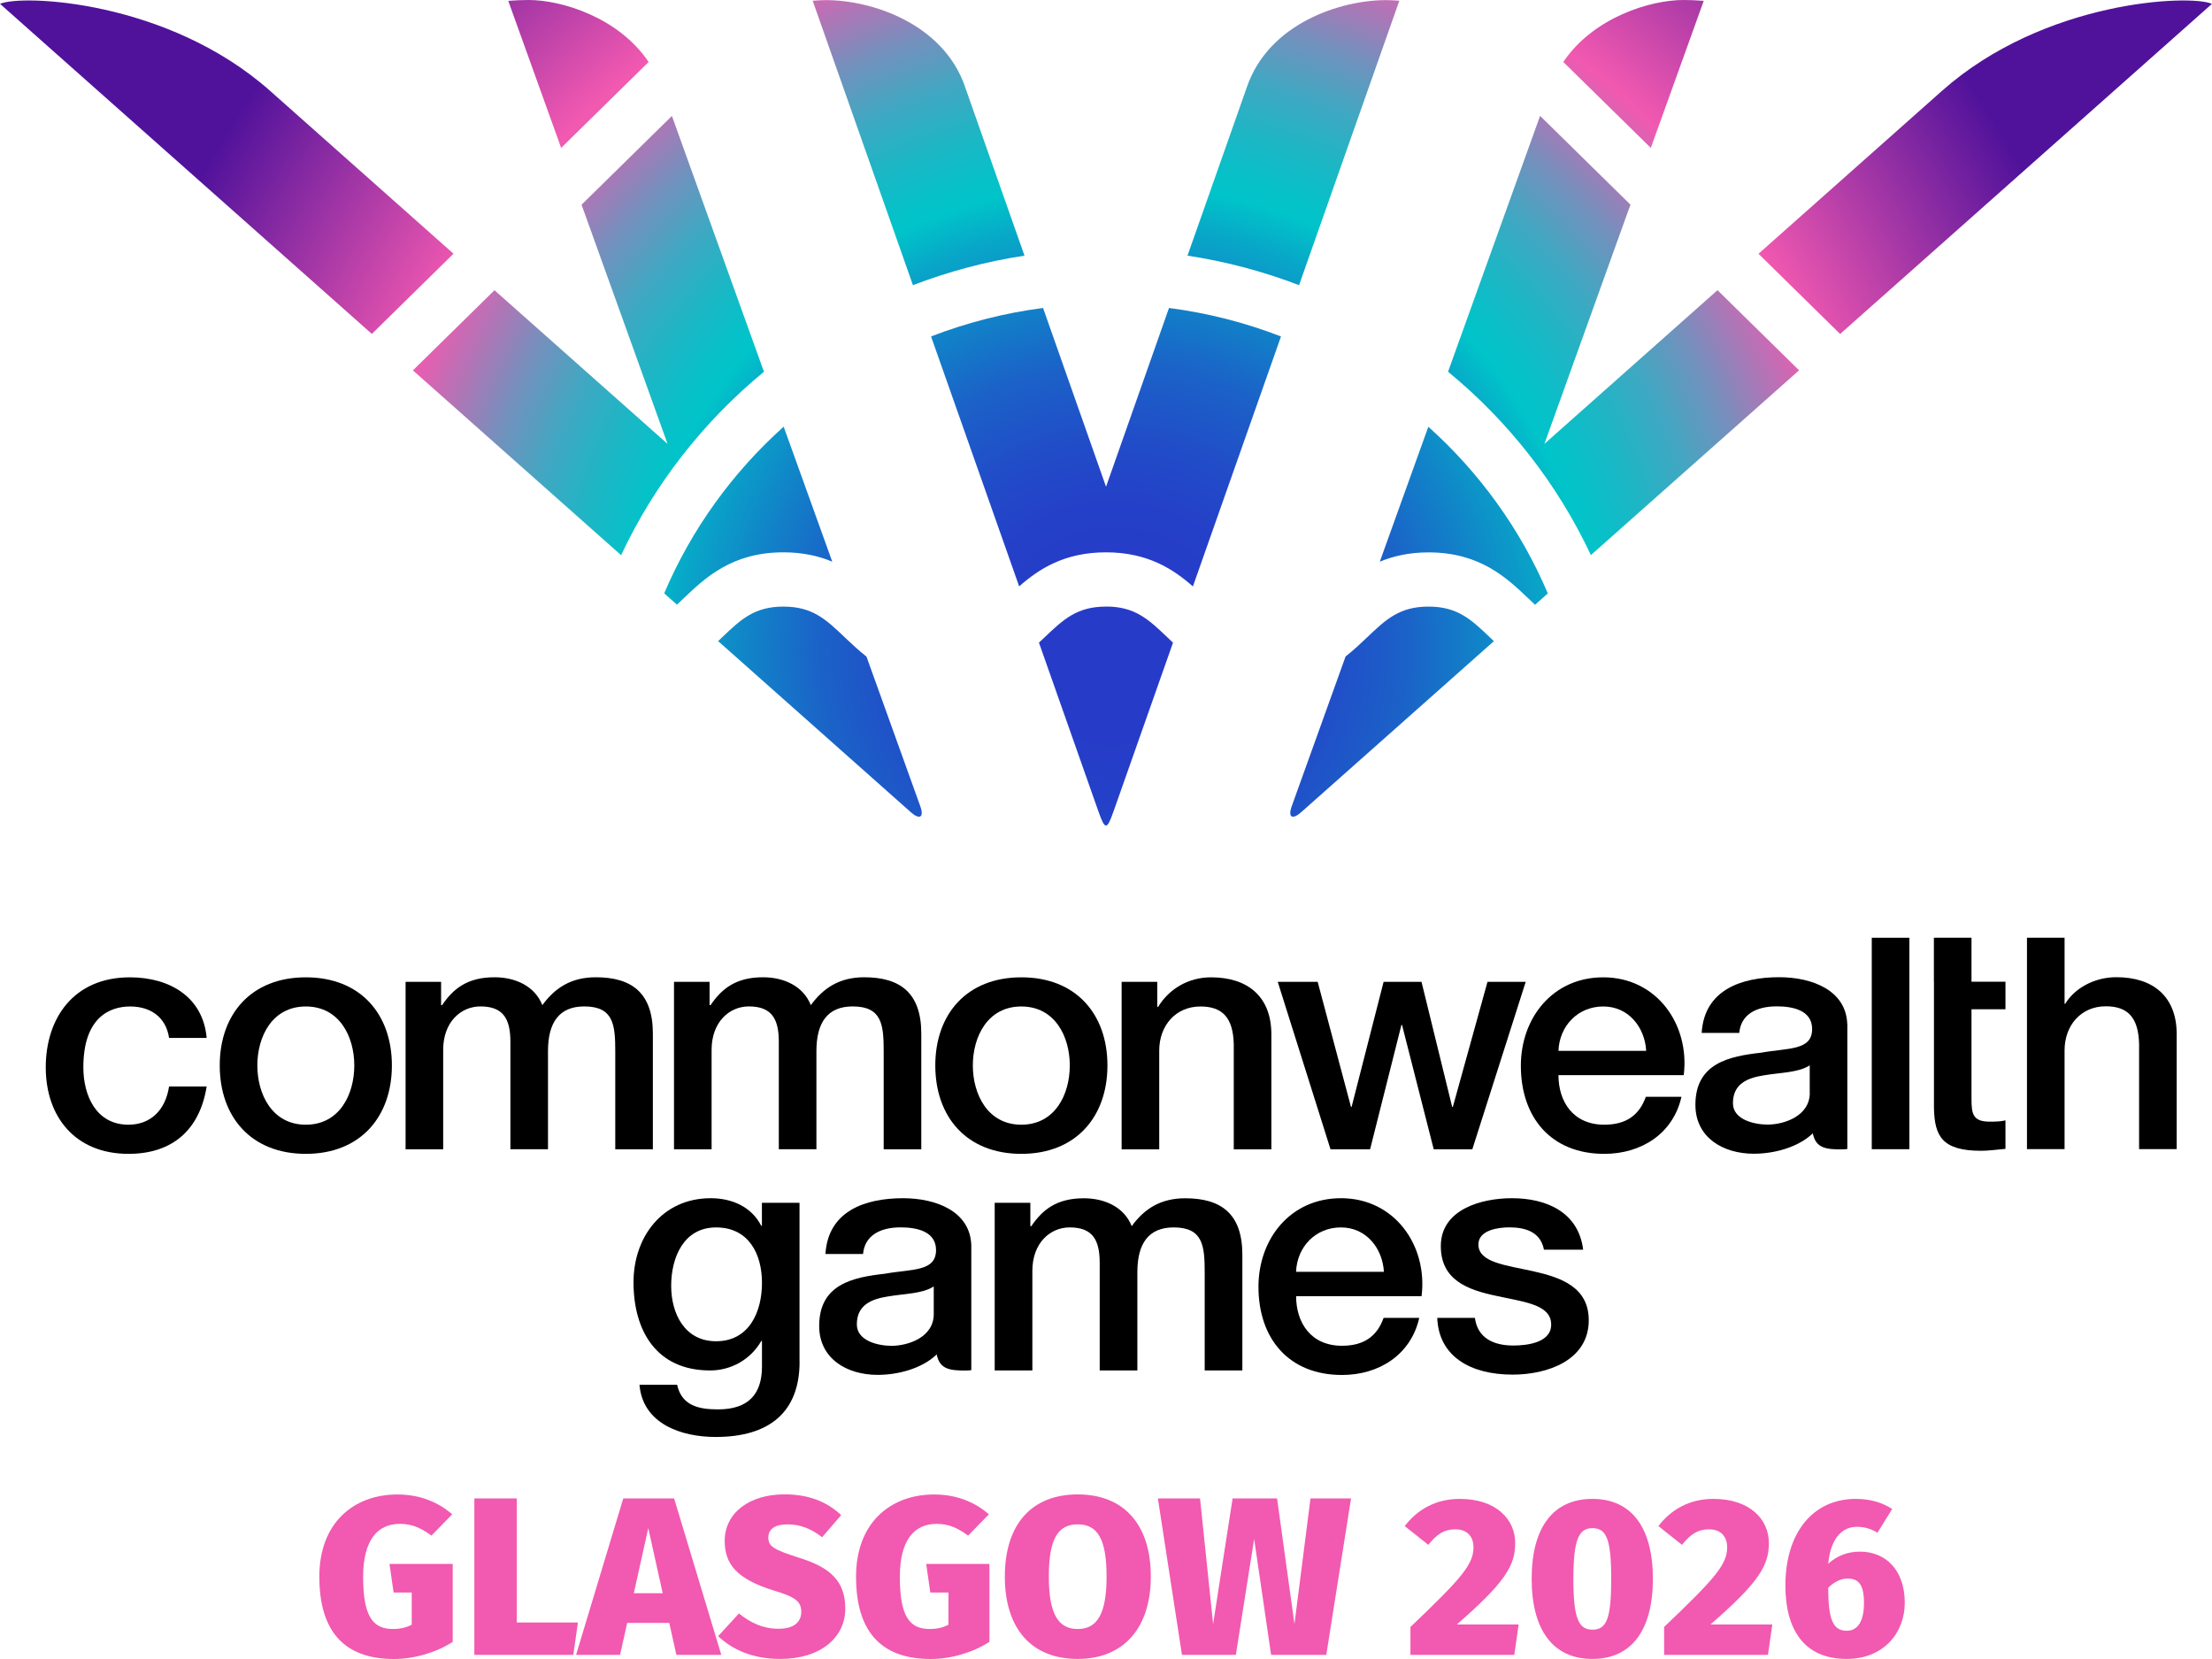 <svg xmlns="http://www.w3.org/2000/svg" xmlns:i="http://ns.adobe.com/AdobeIllustrator/10.0/" xmlns:xlink="http://www.w3.org/1999/xlink" id="Layer_1" version="1.1" viewBox="0.0 0.0 400.8 300.612" width="365.148" height="273.861">
  <!-- Generator: Adobe Illustrator 29.7.0, SVG Export Plug-In . SVG Version: 2.1.1 Build 138)  -->
  <defs>
    <style>
      .st0 {
        fill: #f259b0;
      }

      .st1 {
        fill: url(#radial-gradient);
      }
    </style>
    <radialGradient id="radial-gradient" cx="101.402" cy="250.372" fx="101.402" fy="250.372" r="3" gradientTransform="translate(-6463.211 16284.236) scale(65.729 -64.568)" gradientUnits="userSpaceOnUse">
      <stop offset=".08" stop-color="#263cc8"/>
      <stop offset=".14" stop-color="#2440c8"/>
      <stop offset=".2" stop-color="#214dc8"/>
      <stop offset=".27" stop-color="#1b62c8"/>
      <stop offset=".33" stop-color="#1280c8"/>
      <stop offset=".4" stop-color="#08a6c8"/>
      <stop offset=".44" stop-color="#00c4c9"/>
      <stop offset=".46" stop-color="#07c0c8"/>
      <stop offset=".5" stop-color="#1db6c5"/>
      <stop offset=".55" stop-color="#41a7c2"/>
      <stop offset=".6" stop-color="#7291bd"/>
      <stop offset=".65" stop-color="#b175b6"/>
      <stop offset=".7" stop-color="#f259b0"/>
      <stop offset=".95" stop-color="#51129b"/>
    </radialGradient>
  </defs>
  <path d="M30.625,188.072c-.535-3.696-3.284-5.698-7.047-5.698-3.529,0-8.483,1.815-8.483,11.034,0,5.052,2.271,10.389,8.182,10.389,3.941,0,6.691-2.581,7.348-6.922h6.813c-1.258,7.863-6.212,12.204-14.161,12.204-9.685,0-14.995-6.747-14.995-15.671s5.076-16.316,15.24-16.316c7.169,0,13.259,3.521,13.916,10.979h-6.813Z"/>
  <path d="M39.809,193.058c0-9.273,5.678-15.966,15.597-15.966s15.596,6.693,15.596,15.966-5.678,16.021-15.596,16.021-15.597-6.693-15.597-16.021ZM64.189,193.058c0-5.227-2.683-10.684-8.783-10.684s-8.783,5.457-8.783,10.684,2.683,10.739,8.783,10.739,8.783-5.457,8.783-10.739Z"/>
  <path d="M73.463,177.912h6.457v4.221h.178c2.037-2.996,4.598-5.052,9.507-5.052,3.763,0,7.292,1.586,8.661,5.052,2.271-3.106,5.199-5.052,9.685-5.052,6.512,0,10.342,2.821,10.342,10.214v20.953h-6.813v-17.727c0-4.812-.301-8.158-5.622-8.158-4.598,0-6.568,2.996-6.568,8.103v17.781h-6.813v-19.487c0-4.166-1.314-6.397-5.433-6.397-3.529,0-6.746,2.821-6.746,7.863v18.022h-6.813v-30.346l-.022.011Z"/>
  <path d="M122.111,177.912h6.457v4.221h.178c2.037-2.996,4.598-5.052,9.507-5.052,3.763,0,7.292,1.586,8.661,5.052,2.271-3.106,5.199-5.052,9.674-5.052,6.512,0,10.342,2.821,10.342,10.214v20.953h-6.813v-17.727c0-4.812-.301-8.158-5.622-8.158-4.598,0-6.568,2.996-6.568,8.103v17.781h-6.813v-19.487c0-4.166-1.313-6.397-5.432-6.397-3.529,0-6.746,2.821-6.746,7.863v18.022h-6.813v-30.346l-.011.011Z"/>
  <path d="M169.469,193.058c0-9.273,5.678-15.966,15.596-15.966s15.596,6.693,15.596,15.966-5.678,16.021-15.596,16.021-15.596-6.693-15.596-16.021ZM193.838,193.058c0-5.227-2.683-10.684-8.783-10.684s-8.783,5.457-8.783,10.684,2.683,10.739,8.783,10.739,8.783-5.457,8.783-10.739Z"/>
  <path d="M203.233,177.912h6.457v4.462l.122.12c2.026-3.346,5.555-5.402,9.619-5.402,6.691,0,10.932,3.521,10.932,10.334v20.833h-6.813v-19.072c-.122-4.757-2.026-6.813-6.034-6.813-4.542,0-7.47,3.521-7.47,7.983v17.902h-6.813v-30.346Z"/>
  <path d="M231.521,177.912h7.236l6.034,22.659h.111l5.8-22.659h6.869l5.555,22.659h.122l6.279-22.659h6.924l-9.674,30.346h-6.991l-5.744-22.538h-.111l-5.678,22.538h-7.169l-9.563-30.346Z"/>
  <path d="M282.385,194.819c0,4.757,2.627,8.978,8.305,8.978,3.941,0,6.335-1.706,7.526-5.052h6.456c-1.491,6.638-7.224,10.334-13.982,10.334-9.685,0-15.118-6.638-15.118-15.966,0-8.628,5.733-16.021,14.939-16.021,9.741,0,15.708,8.628,14.574,17.727h-22.7ZM298.281,190.412c-.234-4.221-3.161-8.038-7.77-8.038s-7.949,3.521-8.126,8.038h15.896Z"/>
  <path d="M345.972,169.919h-6.813v38.318h6.813v-38.318Z"/>
  <path d="M350.415,177.891v-7.972h6.813v7.972h6.156v4.987h-6.156v16.196c0,2.756.234,4.167,3.285,4.167.957,0,1.914,0,2.871-.23v5.162c-1.491.12-2.928.35-4.419.35-7.113,0-8.427-2.701-8.538-7.753v-22.888l-.012.011Z"/>
  <path d="M367.281,169.918h6.813v11.964h.123c1.668-2.756,5.199-4.812,9.261-4.812,6.69,0,10.932,3.521,10.932,10.323v20.833h-6.813v-19.072c-.123-4.757-2.025-6.813-6.033-6.813-4.542,0-7.47,3.521-7.47,7.983v17.902h-6.813v-38.319.011Z"/>
  <path d="M334.719,185.611c-.18-6.19-6.402-8.541-12.348-8.541-6.813,0-13.557,2.285-14.037,10.094h6.813c.3-3.292,2.985-4.812,6.813-4.812,2.751,0,6.39.645,6.39,4.112,0,3.937-4.365,3.401-9.261,4.287-5.733.645-11.889,1.881-11.889,9.448,0,5.927,5.019,8.858,10.575,8.858,3.639,0,8.004-1.116,10.698-3.696.534,2.756,2.505,2.909,5.253,2.909.279,0,.624-.022,1.002-.066v-22.593h-.009ZM327.927,198.023c0,4.221-4.665,5.752-7.647,5.752-2.394,0-6.279-.875-6.279-3.871,0-3.521,2.628-4.582,5.556-5.042,2.982-.525,6.267-.47,8.358-1.815v4.987l.012-.011Z"/>
  <path d="M144.877,246.742c0,9.109-5.444,13.637-15.196,13.637-6.223,0-13.214-2.351-13.816-9.46h6.824c.835,3.817,3.952,4.462,7.414,4.462,5.499,0,7.96-2.767,7.96-7.753v-4.648h-.122c-1.915,3.346-5.444,5.348-9.273,5.348-9.808,0-13.882-7.283-13.882-15.988,0-8.169,5.199-15.223,13.993-15.223,3.885,0,7.414,1.586,9.151,4.998h.122v-4.166h6.813v28.794h.011ZM138.064,232.46c0-5.227-2.393-10.05-8.316-10.05s-8.138,5.523-8.138,10.575,2.449,10.05,8.138,10.05c6.045,0,8.316-5.402,8.316-10.575Z"/>
  <path d="M180.234,217.948h6.457v4.232h.178c2.037-2.996,4.609-5.052,9.518-5.052,3.763,0,7.303,1.586,8.672,5.052,2.271-3.117,5.199-5.052,9.696-5.052,6.524,0,10.353,2.821,10.353,10.225v20.974h-6.824v-17.749c0-4.822-.301-8.169-5.622-8.169-4.609,0-6.579,2.996-6.579,8.114v17.803h-6.824v-19.509c0-4.178-1.314-6.409-5.444-6.409-3.529,0-6.758,2.821-6.758,7.874v18.044h-6.824v-30.379Z"/>
  <path d="M234.849,234.865c0,4.757,2.627,8.989,8.316,8.989,3.952,0,6.345-1.706,7.537-5.052h6.457c-1.492,6.638-7.236,10.345-13.993,10.345-9.696,0-15.14-6.638-15.14-15.988,0-8.639,5.744-16.043,14.962-16.043,9.752,0,15.73,8.639,14.595,17.749h-22.733ZM250.757,230.458c-.234-4.232-3.172-8.049-7.781-8.049s-7.96,3.521-8.138,8.049h15.919Z"/>
  <path d="M175.992,225.669c-.178-6.2-6.412-8.552-12.368-8.552-6.824,0-13.582,2.286-14.06,10.105h6.813c.301-3.292,2.995-4.822,6.824-4.822,2.75,0,6.401.645,6.401,4.112,0,3.937-4.364,3.412-9.273,4.287-5.744.645-11.901,1.881-11.901,9.459,0,5.938,5.021,8.869,10.587,8.869,3.652,0,8.015-1.115,10.709-3.707.534,2.767,2.516,2.92,5.266,2.92.278,0,.623-.022,1.002-.066v-22.615.011ZM169.19,238.102c0,4.232-4.664,5.763-7.659,5.763-2.394,0-6.279-.886-6.279-3.882,0-3.521,2.638-4.582,5.566-5.052,2.995-.525,6.279-.47,8.371-1.826v4.997Z"/>
  <path d="M277.909,230.371c-5.01-1.116-10.03-1.586-10.03-4.867,0-2.635,3.64-3.106,5.611-3.106,2.983,0,5.666.875,6.268,4.046h7.103c-.835-6.747-6.568-9.328-12.902-9.328-5.611,0-12.891,2.056-12.891,8.683,0,6.157,4.898,7.918,9.908,8.978,4.954,1.115,9.908,1.52,10.086,5.041.178,3.456-4.297,3.991-6.869,3.991-3.551,0-6.468-1.345-6.947-5.008h-6.824c.267,6.966,5.989,10.28,13.66,10.28,6.39,0,13.793-2.635,13.793-9.853,0-5.982-5.01-7.742-9.975-8.858"/>
  <path class="st0" d="M81.946,274.377l-3.774,3.871c-1.948-1.389-3.485-2.122-5.733-2.122-4.03,0-6.646,2.942-6.646,9.591,0,7.174,1.748,9.459,5.399,9.459,1.291,0,2.371-.241,3.406-.776v-5.829h-3.284l-.746-5.184h11.455v14.118c-3.028,1.958-7.013,3.107-10.631,3.107-9.262,0-13.537-5.261-13.537-14.928s6.145-14.883,14.161-14.883c4.319,0,7.559,1.553,9.919,3.587l.011-.011Z"/>
  <path class="st0" d="M93.624,293.995h11.088l-.835,5.873h-17.934v-28.346h7.681v22.473Z"/>
  <path class="st0" d="M121.276,294.072h-7.637l-1.292,5.796h-7.971l8.55-28.346h9.217l8.55,28.346h-8.138l-1.291-5.796h.011ZM120.074,288.691l-2.616-11.789-2.616,11.789h5.232Z"/>
  <path class="st0" d="M152.414,274.54l-3.451,4.003c-1.993-1.553-3.985-2.329-6.268-2.329s-3.484.853-3.484,2.406c0,1.629,1.08,2.198,5.399,3.587,5.689,1.75,8.55,4.156,8.55,9.296s-4.397,9.098-11.789,9.098c-5.277,0-8.884-1.881-11.255-4.123l3.774-4.123c2.115,1.717,4.397,2.778,7.181,2.778s4.108-1.225,4.108-3.062-.991-2.69-4.987-3.871c-6.724-2.078-8.884-4.812-8.884-8.978,0-5.184,4.609-8.443,10.799-8.443,4.486,0,7.726,1.345,10.297,3.751l.011.011Z"/>
  <path class="st0" d="M179.198,274.377l-3.774,3.871c-1.948-1.389-3.485-2.122-5.733-2.122-4.03,0-6.646,2.942-6.646,9.591,0,7.174,1.748,9.459,5.399,9.459,1.292,0,2.371-.241,3.406-.776v-5.829h-3.284l-.746-5.184h11.455v14.118c-3.028,1.958-7.013,3.107-10.631,3.107-9.262,0-13.537-5.261-13.537-14.928s6.145-14.883,14.16-14.883c4.319,0,7.559,1.553,9.919,3.587l.011-.011Z"/>
  <path class="st0" d="M208.521,285.673c0,9.219-4.854,14.927-13.248,14.927s-13.203-5.511-13.203-14.927,4.82-14.884,13.203-14.884,13.248,5.468,13.248,14.884ZM190.041,285.673c0,6.856,1.748,9.503,5.232,9.503s5.232-2.647,5.232-9.503-1.659-9.46-5.232-9.46-5.232,2.614-5.232,9.46Z"/>
  <path class="st0" d="M240.326,299.868h-10.008l-3.073-21.008-3.317,21.008h-9.763l-4.364-28.346h7.637l2.371,22.757,3.529-22.757h8.06l3.151,22.757,2.905-22.757h7.347l-4.486,28.346h.011Z"/>
  <path class="st0" d="M274.547,279.593c0,4.035-1.748,7.097-10.587,14.763h11.21l-.79,5.512h-18.814v-5.063c9.296-8.847,11.422-11.34,11.422-14.435,0-2.045-1.247-3.259-3.284-3.259s-3.362.897-4.898,2.81l-4.275-3.39c2.237-2.942,5.566-4.932,9.963-4.932,6.601,0,10.053,3.707,10.053,7.994Z"/>
  <path class="st0" d="M299.496,286.078c0,9.295-3.864,14.522-10.966,14.522s-10.999-5.216-10.999-14.522,3.908-14.479,10.999-14.479,10.966,5.183,10.966,14.479ZM285.09,286.078c0,7.097.913,9.219,3.451,9.219s3.406-1.914,3.406-9.219-.913-9.175-3.406-9.175-3.451,2.122-3.451,9.175Z"/>
  <path class="st0" d="M320.514,279.593c0,4.035-1.749,7.097-10.587,14.763h11.208l-.789,5.512h-18.813v-5.063c9.294-8.847,11.421-11.34,11.421-14.435,0-2.045-1.248-3.259-3.285-3.259s-3.36.897-4.896,2.81l-4.275-3.39c2.238-2.942,5.565-4.932,9.963-4.932,6.6,0,10.053,3.707,10.053,7.994Z"/>
  <path class="st0" d="M345.138,290.408c0,5.5-3.864,10.192-10.542,10.192-7.683,0-11.088-5.303-11.088-13.297,0-9.427,4.854-15.704,12.792-15.704,2.736,0,4.986.776,6.555,1.837l-2.661,4.287c-1.122-.656-2.235-1.061-3.738-1.061-2.829,0-4.776,2.286-5.19,6.693,1.704-1.553,3.696-2.198,5.733-2.198,4.731,0,8.139,3.39,8.139,9.262v-.011ZM337.746,290.485c0-3.346-.957-4.451-2.994-4.451-1.125,0-2.406.569-3.486,1.673,0,5.708.837,7.786,3.363,7.786,2.16,0,3.117-2.001,3.117-5.02v.011Z"/>
  <path class="st1" d="M235.384,51.671c-6.434-2.461-13.203-4.287-20.216-5.348l10.787-30.62C229.94,4.21,242.92.022,251.125.022c.868,0,1.748.066,2.427.109,0,0-8.249,23.413-18.168,51.54ZM174.857,15.704C170.86,4.21,157.88.022,149.675.022c-.868,0-1.748.066-2.427.109,0,0,8.249,23.413,18.168,51.54,6.446-2.461,13.203-4.287,20.216-5.348l-10.787-30.62h.011ZM120.353,107.52c.768.689,1.547,1.367,2.304,2.045.39-.361.779-.733,1.191-1.127,3.908-3.718,8.761-8.355,18.09-8.355,3.529,0,6.424.667,8.861,1.695-2.839-7.874-5.833-16.207-8.806-24.463-9.296,8.333-16.732,18.623-21.652,30.204h.011ZM211.816,55.805l-11.411,32.392-11.411-32.392c-7.069.919-13.86,2.668-20.294,5.162,5.377,15.266,11.021,31.265,15.964,45.285,3.562-3.128,8.182-6.168,15.73-6.168s12.19,3.04,15.752,6.179c4.943-14.02,10.587-30.029,15.964-45.295-6.423-2.493-13.225-4.243-20.283-5.162h-.011ZM258.84,100.094c9.34,0,14.194,4.637,18.101,8.355.412.394.813.766,1.202,1.137.768-.678,1.536-1.367,2.315-2.056-4.92-11.581-12.357-21.871-21.652-30.204-2.972,8.257-5.967,16.579-8.794,24.452,2.438-1.017,5.321-1.684,8.839-1.684h-.011ZM138.42,67.364c-7.114-19.783-13.604-37.804-16.676-46.356l-16.375,16.086,15.585,43.338s-15.029-13.342-31.36-27.842l-14.784,14.523c12.747,11.307,25.727,22.834,37.728,33.485,6.045-12.882,14.929-24.223,25.883-33.234ZM279.847,80.41l15.585-43.327-16.376-16.086c-3.084,8.563-9.563,26.585-16.676,46.356,10.954,9,19.838,20.351,25.883,33.233,12.002-10.651,24.991-22.177,37.727-33.485l-14.784-14.522c-16.33,14.501-31.358,27.842-31.358,27.842v-.011ZM141.95,109.915c-5.277,0-7.726,2.34-11.121,5.577-.234.219-.479.448-.713.678,20.138,17.88,34.522,30.642,34.844,30.937l.044.044c1.637,1.454,2.471.962,1.748-1.05,0,0-4.041-11.242-9.752-27.121-1.459-1.148-2.739-2.362-3.93-3.488-3.395-3.237-5.855-5.577-11.121-5.577ZM308.712.153c-1.302-.098-2.514-.153-3.705-.153-5.967,0-16.288,3.139-21.743,11.231l15.854,15.572L308.712.153ZM95.794,0c-1.18,0-2.405.055-3.707.153l9.585,26.65,15.853-15.572C112.07,3.139,101.75,0,95.783,0h.011ZM48.927,16.458C30.38,0,3.852-1.05,0,.7c0,0,31.738,28.17,67.373,59.807l14.795-14.534c-16.387-14.545-32.017-28.422-33.241-29.515ZM258.84,109.915c-5.277,0-7.726,2.34-11.132,5.577-1.18,1.126-2.449,2.329-3.896,3.466-5.722,15.889-9.763,27.142-9.763,27.142-.713,2.012.111,2.504,1.748,1.05l.045-.044c.323-.284,14.706-13.046,34.844-30.926-.245-.23-.49-.459-.724-.689-3.395-3.237-5.856-5.577-11.132-5.577h.011ZM200.395,109.915c-5.277,0-7.726,2.34-11.132,5.577-.323.317-.668.634-1.013.951,6.034,17.114,10.375,29.45,10.743,30.489.623,1.772,1.013,2.657,1.403,2.657.389,0,.779-.886,1.403-2.657.367-1.039,4.709-13.364,10.743-30.478-.345-.328-.69-.656-1.024-.973-3.395-3.237-5.856-5.577-11.121-5.577v.011ZM400.8.7c-3.852-1.75-30.381-.7-48.927,15.769-1.236,1.094-16.854,14.971-33.24,29.515l14.793,14.534C369.063,28.87,400.8.7,400.8.7Z"/>

</svg>